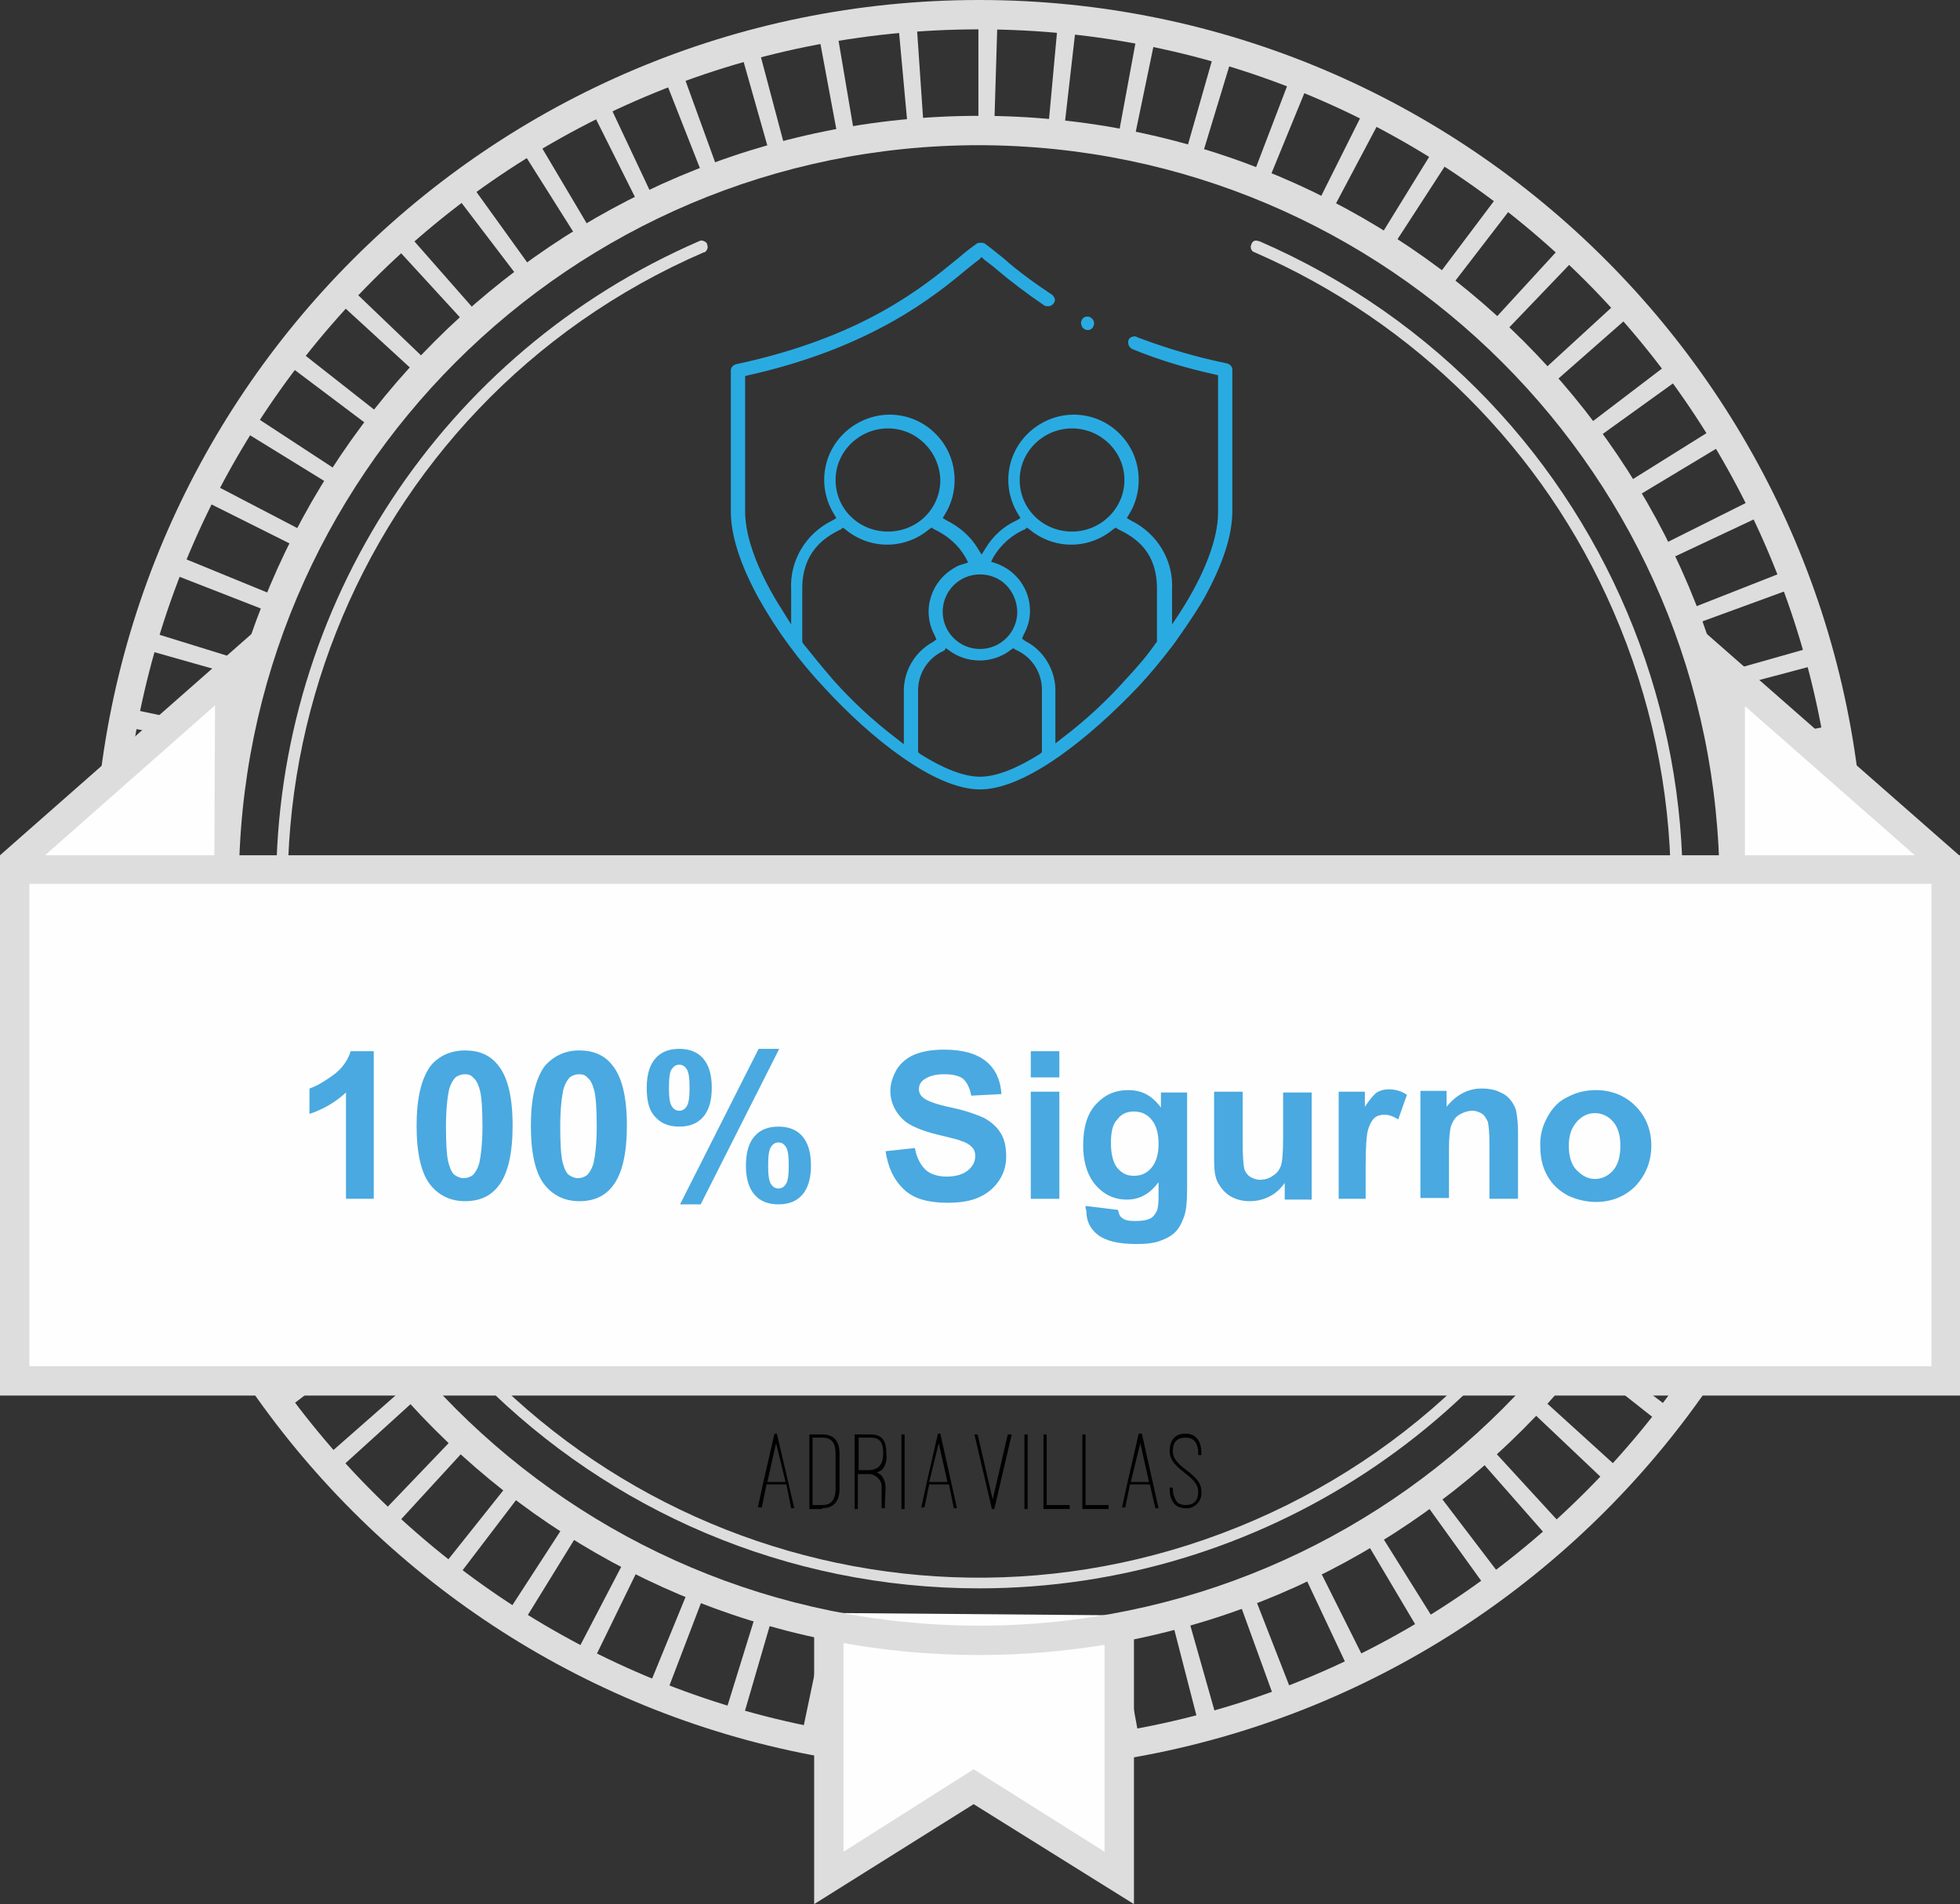 <?xml version="1.0" encoding="utf-8"?>
<!-- Generator: Adobe Illustrator 26.5.0, SVG Export Plug-In . SVG Version: 6.00 Build 0)  -->
<svg version="1.1" id="Layer_1" xmlns="http://www.w3.org/2000/svg" xmlns:xlink="http://www.w3.org/1999/xlink" x="0px" y="0px"
	 viewBox="0 0 247 240" style="enable-background:new 0 0 247 240;" xml:space="preserve">
<rect x="0" y="0" width="247" height="240" fill="#333333" stroke="none"/>
<style type="text/css">
	.st0{fill:#DDDDDD;}
	.st1{fill:#FEFEFE;}
	.st2{fill:#29ABE2;}
	.st3{fill:#4AA9E0;}
</style>
<g id="Layer_2_1_">
	<g id="Layer_1-2">
		<path class="st0" d="M123.4,223.2c-61.7,0-111.6-50-111.6-111.6S61.7,0,123.4,0C185,0,235,50,235,111.6
			C234.9,173.2,185,223.2,123.4,223.2z M123.4,3.7c-59.7,0-108,48.3-108,108s48.3,108,108,108s108-48.4,108-108l0,0
			C231.3,52,183,3.7,123.4,3.7z"/>
		<path class="st0" d="M123.4,220.7L123.4,220.7c-0.8,0-1.5,0-2.3,0l0.3-13.2h2V220.7z M131.1,220.4l-0.9-13.1l2-0.2l1.2,13.1
			C132.7,220.3,131.9,220.4,131.1,220.4z M113.4,220.2l-2.3-0.2l1.5-13.1c0.7,0.1,1.3,0.1,2,0.2L113.4,220.2z M141.2,219.2l-2.1-13
			c0.7-0.1,1.4-0.2,2-0.4l2.4,13L141.2,219.2z M103.4,218.8c-0.8-0.1-1.5-0.3-2.3-0.4l2.7-12.9c0.7,0.1,1.3,0.3,2,0.4L103.4,218.8z
			 M151,217.1l-3.3-12.8c0.7-0.2,1.3-0.4,2-0.5l3.6,12.7L151,217.1z M93.6,216.6l-2.2-0.7l3.9-12.6l2,0.6L93.6,216.6z M160.6,214.1
			l-4.5-12.4c0.6-0.2,1.3-0.5,1.9-0.7l4.8,12.3L160.6,214.1z M84,213.4c-0.7-0.3-1.4-0.6-2.2-0.9l5-12.2l1.9,0.8L84,213.4z
			 M169.9,210.3l-5.6-11.9c0.6-0.3,1.2-0.6,1.8-0.9l5.9,11.8C171.3,209.6,170.6,209.9,169.9,210.3L169.9,210.3z M74.8,209.3
			c-0.7-0.3-1.4-0.7-2.1-1.1l6.1-11.7l1.8,0.9L74.8,209.3z M178.8,205.5l-6.7-11.3l1.7-1.1l7,11.2
			C180.1,204.8,179.5,205.2,178.8,205.5L178.8,205.5z M66,204.4c-0.7-0.4-1.3-0.8-2-1.2l7.2-11.1c0.6,0.4,1.2,0.7,1.7,1.1L66,204.4z
			 M187.2,200l-7.7-10.7c0.6-0.4,1.1-0.8,1.6-1.2l8,10.5C188.5,199.1,187.9,199.6,187.2,200z M57.7,198.7l-1.8-1.4l8.2-10.3
			c0.5,0.4,1.1,0.8,1.6,1.2L57.7,198.7z M195.1,193.8l-8.7-9.9c0.5-0.4,1-0.9,1.5-1.4l8.9,9.7L195.1,193.8z M49.9,192.2
			c-0.6-0.5-1.2-1.1-1.7-1.6l9.1-9.5c0.5,0.5,1,0.9,1.5,1.4L49.9,192.2z M202.4,186.8l-9.6-9.1c0.5-0.5,0.9-1,1.4-1.5l9.8,8.9
			C203.4,185.7,202.9,186.2,202.4,186.8z M42.8,185.1c-0.5-0.6-1-1.1-1.5-1.7l9.9-8.7c0.4,0.5,0.9,1,1.4,1.5L42.8,185.1z M209,179.2
			l-10.4-8.2l1.2-1.6l10.5,8C209.9,178,209.4,178.6,209,179.2z M36.4,177.4c-0.5-0.6-0.9-1.2-1.4-1.9l10.7-7.7
			c0.4,0.6,0.8,1.1,1.2,1.6L36.4,177.4z M214.8,171l-11-7.2c0.4-0.6,0.7-1.1,1.1-1.7l11.2,7C215.7,169.7,215.3,170.4,214.8,171z
			 M30.7,169.1c-0.4-0.7-0.8-1.3-1.2-2l11.3-6.7c0.3,0.6,0.7,1.2,1.1,1.8L30.7,169.1z M220,162.3l-11.7-6.1c0.3-0.6,0.6-1.2,0.9-1.8
			l11.7,5.9C220.7,160.9,220.3,161.6,220,162.3z M25.8,160.3c-0.4-0.7-0.7-1.4-1-2.1l11.9-5.6c0.3,0.6,0.6,1.2,0.9,1.8L25.8,160.3z
			 M224.3,153.2l-12.2-5c0.3-0.6,0.5-1.3,0.8-1.9l12.2,4.7C224.8,151.7,224.5,152.5,224.3,153.2L224.3,153.2L224.3,153.2z
			 M21.7,151.1c-0.3-0.7-0.6-1.4-0.8-2.2l12.4-4.5l0.7,1.9L21.7,151.1z M227.6,143.7l-12.6-3.9c0.2-0.7,0.4-1.3,0.6-2l12.7,3.6
			C228.1,142.2,227.9,143,227.6,143.7z M18.5,141.6c-0.2-0.8-0.4-1.5-0.6-2.2l12.8-3.3c0.2,0.7,0.4,1.3,0.5,2L18.5,141.6z
			 M230.1,133.9l-12.9-2.7c0.1-0.7,0.3-1.3,0.4-2l13,2.4C230.4,132.4,230.3,133.2,230.1,133.9z M16.1,131.8
			c-0.1-0.8-0.3-1.5-0.4-2.3l13-2.1c0.1,0.7,0.2,1.3,0.4,2L16.1,131.8z M231.7,124l-13.1-1.5c0.1-0.7,0.1-1.3,0.2-2l13.1,1.2
			C231.9,122.4,231.8,123.2,231.7,124z M14.8,121.8c-0.1-0.8-0.1-1.5-0.2-2.3l13.1-0.9c0,0.7,0.1,1.4,0.2,2L14.8,121.8z M232.4,114
			l-13.2-0.3c0-0.7,0-1.4,0-2v-0.2h13.2v0.2C232.4,112.4,232.4,113.2,232.4,114L232.4,114L232.4,114z M27.5,111.8H14.3v-0.1
			c0-0.7,0-1.5,0-2.2l13.2,0.2C27.5,110.4,27.5,111,27.5,111.8L27.5,111.8z M219,104.6c-0.1-0.7-0.1-1.3-0.2-2l13.2-1.3
			c0.1,0.8,0.1,1.5,0.2,2.3L219,104.6z M27.9,102.9l-13.1-1.2c0.1-0.8,0.1-1.5,0.2-2.3l13.1,1.5C28,101.5,27.9,102.2,27.9,102.9z
			 M218,95.9c-0.1-0.7-0.2-1.3-0.4-2l13-2.4c0.1,0.8,0.3,1.5,0.4,2.3L218,95.9z M29.1,94.1l-13-2.4c0.1-0.8,0.3-1.5,0.5-2.3
			l12.9,2.7C29.3,92.8,29.2,93.4,29.1,94.1z M216.1,87.2l-0.5-2l12.7-3.6c0.2,0.8,0.4,1.5,0.6,2.2L216.1,87.2z M31.1,85.5l-12.7-3.6
			c0.2-0.7,0.4-1.5,0.7-2.2l12.6,3.9C31.5,84.2,31.3,84.8,31.1,85.5z M213.5,78.7c-0.2-0.6-0.5-1.3-0.7-1.9L225,72
			c0.3,0.7,0.6,1.4,0.8,2.2L213.5,78.7z M33.9,77.1l-12.3-4.8c0.3-0.7,0.6-1.4,0.9-2.2l12.2,5C34.4,75.8,34.2,76.4,33.9,77.1z
			 M210.1,70.6c-0.3-0.6-0.6-1.2-0.9-1.8l11.8-5.9c0.4,0.7,0.7,1.4,1,2.1L210.1,70.6z M37.5,69l-11.8-5.9c0.4-0.7,0.7-1.4,1.1-2.1
			l11.7,6.1C38.1,67.7,37.8,68.3,37.5,69z M205.9,62.8c-0.4-0.6-0.7-1.2-1.1-1.8l11.2-7c0.4,0.7,0.8,1.3,1.2,2L205.9,62.8z
			 M41.8,61.2l-11.2-6.9c0.4-0.7,0.8-1.3,1.2-2l11,7.2C42.5,60.1,42.2,60.6,41.8,61.2z M201,55.4c-0.4-0.5-0.8-1.1-1.2-1.6l10.5-8
			c0.5,0.6,0.9,1.2,1.4,1.9L201,55.4z M46.8,53.9L36.3,46c0.5-0.6,0.9-1.2,1.4-1.8L48,52.3C47.6,52.8,47.2,53.4,46.8,53.9z
			 M195.5,48.5c-0.4-0.5-0.9-1-1.4-1.5l9.7-8.9c0.5,0.6,1,1.2,1.6,1.7L195.5,48.5z M52.5,47.1l-9.7-8.9c0.5-0.6,1-1.1,1.6-1.7
			l9.5,9.1C53.4,46.1,52.9,46.6,52.5,47.1C52.5,47.1,52.5,47.1,52.5,47.1z M189.4,42.1l-1.5-1.4l8.9-9.7c0.6,0.5,1.1,1,1.7,1.6
			L189.4,42.1z M58.7,40.8l-8.9-9.7l1.7-1.5l8.7,9.9C59.7,39.9,59.2,40.4,58.7,40.8z M182.7,36.3l-1.7-1.3l7.9-10.5
			c0.6,0.5,1.2,0.9,1.8,1.4L182.7,36.3z M65.5,35.2l-8-10.5c0.6-0.5,1.2-0.9,1.9-1.4l7.7,10.7L65.5,35.2z M175.5,31.1l-1.7-1.1
			l6.9-11.2c0.7,0.4,1.3,0.8,2,1.2L175.5,31.1z M72.8,30.1l-7-11.1c0.7-0.4,1.3-0.8,2-1.2l6.7,11.3L72.8,30.1z M167.8,26.7l-1.8-1
			l5.9-11.8c0.7,0.3,1.4,0.7,2.1,1.1L167.8,26.7z M80.5,25.8L74.6,14l2.1-1l5.6,11.9C81.7,25.2,81.1,25.5,80.5,25.8L80.5,25.8z
			 M159.8,22.9l-1.9-0.8l4.7-12.3c0.7,0.3,1.4,0.6,2.2,0.9L159.8,22.9z M88.6,22.2L83.8,10L86,9.1l4.5,12.4
			C89.9,21.7,89.2,22,88.6,22.2L88.6,22.2z M151.4,19.9l-2-0.6L153,6.7c0.8,0.2,1.5,0.4,2.2,0.7L151.4,19.9z M97,19.4L93.4,6.7
			c0.7-0.2,1.5-0.4,2.2-0.6L99,18.9C98.3,19,97.7,19.2,97,19.4z M142.9,17.7c-0.7-0.1-1.3-0.3-2-0.4l2.4-13l2.3,0.4L142.9,17.7z
			 M105.6,17.4l-2.4-12.9l2.3-0.4l2.2,13C106.9,17.1,106.3,17.2,105.6,17.4L105.6,17.4z M134.1,16.3l-2-0.2L133.3,3
			c0.8,0.1,1.6,0.2,2.3,0.2L134.1,16.3z M114.4,16.1L113.2,3l2.3-0.2l0.9,13.2C115.7,16,115.1,16.1,114.4,16.1L114.4,16.1z
			 M125.3,15.8h-2V2.6h0.2h2.2L125.3,15.8z"/>
		<polygon class="st1" points="104.4,203.3 104.4,236.7 122.7,225.2 141,236.7 141,203.6 		"/>
		<polygon class="st0" points="142.9,240 122.7,227.4 102.6,240 102.6,204.7 106.3,204.7 106.3,233.4 122.7,223 139.2,233.4 
			139.2,204.7 142.9,204.7 		"/>
		<path class="st0" d="M123.4,208.6c-53.6,0-97-43.4-97-97s43.4-97,97-97s97,43.4,97,97l0,0C220.3,165.1,176.9,208.6,123.4,208.6z
			 M123.4,18.3c-51.5,0-93.3,41.8-93.3,93.3s41.8,93.3,93.3,93.3s93.3-41.8,93.3-93.3C216.6,60.1,174.9,18.4,123.4,18.3z"/>
		<path class="st0" d="M123.4,200.2c-48.9,0-88.6-39.7-88.6-88.6c0-35.3,21-67.2,53.3-81.2c0.3-0.2,0.8,0,1,0.3c0,0,0,0,0,0.1
			c0.2,0.4,0,0.8-0.3,1c0,0,0,0-0.1,0c-44.1,19.1-64.4,70.4-45.2,114.6s70.4,64.4,114.6,45.2s64.4-70.4,45.2-114.6
			c-8.8-20.3-25-36.4-45.2-45.2c-0.4-0.1-0.6-0.6-0.4-1c0,0,0,0,0,0c0.1-0.4,0.5-0.6,0.9-0.4c0,0,0.1,0,0.1,0
			c44.9,19.5,65.5,71.6,46,116.5C190.7,179.2,158.7,200.2,123.4,200.2L123.4,200.2z"/>
		<polygon class="st1" points="29.6,109.6 29.6,98.9 33.2,81.1 1.8,109.3 		"/>
		<polygon class="st0" points="2.5,110.6 0,107.8 35,77 29.9,100.7 29.9,110.1 27,110.1 27.1,88.9 		"/>
		<polygon class="st1" points="217.3,109.6 217.3,99 213.8,81.2 245.1,109.4 		"/>
		<polygon class="st0" points="244.5,110.6 247,107.9 211.9,77.1 217.1,100.8 217.1,110.2 219.9,110.2 219.9,89 		"/>
		<rect x="1.8" y="109.7" class="st1" width="243.3" height="64.4"/>
		<path class="st0" d="M247,175.9H0v-68.1h247V175.9z M3.7,172.2h239.7v-60.8H3.7V172.2z"/>
		<path d="M118.3,181.9l1.1,4.9h-2.3L118.3,181.9z M120.2,190.1h0.4l-2.1-9.4h-0.3l-1.4,6.1l0,0l-0.7,3.2h0.4l0.6-2.9h2.5
			L120.2,190.1z M114,180.8h-0.4v9.4h0.4V180.8z M108.2,181.2h1.5c1.2,0,1.6,0.6,1.6,2s-0.6,2.1-1.9,2.1h-1.2V181.2z M111.6,187.5
			c0-0.6-0.2-1.2-0.6-1.6c-0.1-0.1-0.3-0.2-0.5-0.3c0.2-0.1,0.5-0.2,0.7-0.4c0.4-0.5,0.6-1.2,0.5-1.9c0-1.7-0.5-2.5-2-2.5h-2v9.4
			h0.4v-4.4h1.2c0.9-0.1,1.7,0.6,1.8,1.4c0,0.1,0,0.2,0,0.3v2.6h0.4L111.6,187.5z M103.6,181.2c1.2,0,1.7,0.6,1.7,2.1v4.3
			c0,1.4-0.5,2.1-1.7,2.1h-1.2v-8.5L103.6,181.2z M103.6,190.1c1.5,0,2.2-0.9,2.2-2.5v-4.3c0-1.7-0.7-2.5-2.2-2.5H102v9.4H103.6z
			 M97.8,181.9l1.2,4.9h-2.3L97.8,181.9z M99.7,190.1h0.4l-2.2-9.4h-0.3l-1.4,6.1l0,0l-0.7,3.2H96l0.6-2.9h2.5L99.7,190.1z"/>
		<path d="M147.4,187.6c0,1.6,0.7,2.5,2,2.5c1,0.1,1.9-0.7,2-1.7c0-0.1,0-0.3,0-0.4c0-2.4-3.6-2.9-3.6-5.1c0-1.2,0.6-1.7,1.6-1.7
			s1.6,0.6,1.6,2v0.2h0.4v-0.2c0-1.6-0.7-2.5-2-2.5s-2,0.8-2,2.2c0,2.4,3.6,3,3.6,5.1c0,1.2-0.6,1.7-1.6,1.7c-0.4,0-0.7-0.1-1-0.3
			c-0.4-0.5-0.6-1.1-0.6-1.7v-0.2h-0.4L147.4,187.6z M143.7,181.9l1.1,4.9h-2.3L143.7,181.9z M145.6,190.1h0.4l-2.1-9.4h-0.4
			l-1.4,6.1l0,0l-0.7,3.2h0.4l0.6-2.9h2.5L145.6,190.1z M139.7,189.7h-2.9v-8.9h-0.4v9.4h3.3V189.7z M134.8,189.7h-2.9v-8.9h-0.4
			v9.4h3.3V189.7z M129.5,180.8h-0.4v9.4h0.4V180.8z M123.2,180.8h-0.4l2.2,9.4h0.3l2.2-9.4H127l-1.9,8.2L123.2,180.8z"/>
		<path class="st2" d="M123.5,99.5c-5.8,0-13.9-6.6-19.6-12.8c-3.2-3.4-6-7.2-8.3-11.3c-2.3-4.2-3.5-7.9-3.5-10.9V46.7
			c0-0.4,0.3-0.7,0.7-0.8c15.9-3.4,23.5-9.7,28-13.4c0.8-0.7,1.6-1.3,2.3-1.8c0.1-0.1,0.3-0.1,0.5-0.1c0.2,0,0.3,0,0.5,0.1
			c0.7,0.5,1.4,1.1,2.3,1.8c1.9,1.7,4,3.2,6.1,4.6c0.2,0.1,0.3,0.3,0.4,0.5c0.1,0.2,0,0.5-0.1,0.6c-0.1,0.2-0.4,0.4-0.7,0.4
			c-0.2,0-0.3,0-0.5-0.1c-2.2-1.5-4.2-3-6.2-4.7l-0.1-0.1l-1.3-1l-0.3-0.3l-0.3,0.3c-0.4,0.3-0.9,0.7-1.4,1.1
			c-4.2,3.5-12.1,10-27.7,13.5l-0.4,0.1v17.1c0,3.3,1.7,7.8,4.8,12.6l1,1.6v-4.4c-0.2-3.7,1.9-7.1,5.2-8.7l0.5-0.3l-0.3-0.5
			c-2.4-3.9-1.2-8.9,2.7-11.3c3.9-2.4,8.9-1.2,11.3,2.7c1.6,2.6,1.6,6,0,8.6l-0.3,0.5l0.5,0.3c1.6,0.8,3,2,3.9,3.5l0.5,0.8l0.5-0.8
			c0.9-1.5,2.3-2.8,3.9-3.5l0.5-0.3l-0.3-0.5c-2.4-3.9-1.2-8.9,2.7-11.3c3.9-2.4,8.9-1.2,11.3,2.7c1.6,2.6,1.6,6,0,8.6l-0.3,0.5
			l0.5,0.3c3.3,1.6,5.4,5,5.2,8.7v4.4l1-1.5c3.1-4.8,4.8-9.3,4.8-12.6V47.3l-0.4-0.1c-3.6-0.8-7-1.8-10.4-3.2
			c-0.4-0.2-0.6-0.6-0.5-1.1c0.1-0.3,0.4-0.5,0.8-0.5c0.1,0,0.2,0,0.3,0.1c3.7,1.4,7.4,2.5,11.3,3.3c0.4,0.1,0.7,0.4,0.7,0.8v17.8
			c0,3.1-1.2,6.7-3.5,10.9c-1.1,2-4,6.1-4.2,6.3c-1.3,1.7-2.7,3.4-4.2,5C137.4,92.9,129.3,99.5,123.5,99.5z M119,82
			c-2.1,0.9-3.4,3-3.3,5.3v7.5l0.2,0.2c3,1.9,5.6,2.9,7.6,2.9s4.6-1,7.6-2.9l0.2-0.2v-7.6c0.1-2.3-1.2-4.4-3.3-5.3l-0.3-0.2
			l-0.3,0.2c-2.3,1.8-5.6,1.8-7.9,0l-0.3-0.2L119,82z M106,66.7c-2.3,1.1-4.9,3-4.9,7.5v6.7l0.1,0.2c1.2,1.5,2.5,3.1,3.8,4.6
			c2.4,2.7,5.1,5.2,8,7.4l0.9,0.7v-6.4c-0.1-2.7,1.3-5.2,3.7-6.5l0.4-0.3l-0.2-0.5c-1.7-3.1-0.5-6.9,2.6-8.6c0.3-0.2,0.6-0.3,1-0.4
			l0.6-0.2l-0.3-0.6c-0.9-1.6-2.3-2.8-4-3.6l-0.3-0.2l-0.3,0.2c-3.1,2.6-7.5,2.6-10.6,0l-0.3-0.2L106,66.7z M129.2,66.7
			c-1.7,0.7-3.1,2-4,3.5l-0.3,0.6l0.6,0.2c2.6,0.9,4.3,3.3,4.3,6c0,1.1-0.3,2.1-0.8,3l-0.2,0.5l0.4,0.3c2.4,1.2,3.9,3.8,3.8,6.5v6.4
			l0.9-0.7c2.9-2.2,5.6-4.7,8-7.4c1.4-1.5,2.7-3,3.8-4.6l0.1-0.1v-6.7c0-4.6-2.6-6.4-4.9-7.5l-0.3-0.2l-0.3,0.2
			c-3.1,2.6-7.5,2.6-10.6,0l-0.3-0.2L129.2,66.7z M123.5,72.4c-2.6,0-4.7,2.1-4.7,4.7s2.1,4.7,4.7,4.7s4.7-2.1,4.7-4.7v0
			C128.1,74.4,126.1,72.4,123.5,72.4L123.5,72.4z M135.1,54c-3.6,0-6.6,2.9-6.6,6.5s2.9,6.5,6.6,6.5c3.6,0,6.6-2.9,6.6-6.5
			S138.7,54,135.1,54L135.1,54z M111.9,54c-3.6,0-6.6,2.9-6.6,6.5s2.9,6.5,6.6,6.5s6.6-2.9,6.6-6.5C118.4,56.9,115.5,54,111.9,54z"
			/>
		<path class="st2" d="M137.1,41.6c-0.1,0-0.2,0-0.4-0.1c-0.2-0.1-0.4-0.3-0.4-0.5c-0.1-0.2-0.1-0.4,0-0.6c0.1-0.3,0.4-0.5,0.7-0.5
			c0.1,0,0.3,0,0.4,0.1c0.4,0.2,0.6,0.7,0.4,1.1C137.7,41.4,137.4,41.6,137.1,41.6L137.1,41.6z"/>
	</g>
</g>
<g>
	<path class="st3" d="M47.2,151.1h-3.6v-13.4c-1.3,1.2-2.8,2.1-4.6,2.7v-3.2c0.9-0.3,1.9-0.9,3-1.7c1.1-0.8,1.8-1.8,2.2-3h2.9V151.1
		z"/>
	<path class="st3" d="M58.6,132.4c1.8,0,3.2,0.6,4.2,1.9c1.2,1.5,1.8,4,1.8,7.6c0,3.5-0.6,6.1-1.8,7.6c-1,1.3-2.4,1.9-4.2,1.9
		c-1.8,0-3.3-0.7-4.4-2.1c-1.1-1.4-1.7-3.9-1.7-7.4c0-3.5,0.6-6,1.8-7.6C55.3,133.1,56.8,132.4,58.6,132.4z M58.6,135.4
		c-0.4,0-0.8,0.1-1.2,0.4c-0.3,0.3-0.6,0.8-0.8,1.5c-0.2,0.9-0.4,2.5-0.4,4.7s0.1,3.7,0.3,4.5c0.2,0.8,0.5,1.4,0.8,1.6
		s0.7,0.4,1.1,0.4s0.8-0.1,1.2-0.4c0.3-0.3,0.6-0.8,0.8-1.5c0.2-0.9,0.4-2.5,0.4-4.6s-0.1-3.7-0.3-4.5c-0.2-0.8-0.5-1.4-0.8-1.6
		C59.4,135.5,59,135.4,58.6,135.4z"/>
	<path class="st3" d="M73,132.4c1.8,0,3.2,0.6,4.2,1.9c1.2,1.5,1.8,4,1.8,7.6c0,3.5-0.6,6.1-1.8,7.6c-1,1.3-2.4,1.9-4.2,1.9
		c-1.8,0-3.3-0.7-4.4-2.1c-1.1-1.4-1.7-3.9-1.7-7.4c0-3.5,0.6-6,1.8-7.6C69.8,133.1,71.2,132.4,73,132.4z M73,135.4
		c-0.4,0-0.8,0.1-1.2,0.4c-0.3,0.3-0.6,0.8-0.8,1.5c-0.2,0.9-0.4,2.5-0.4,4.7s0.1,3.7,0.3,4.5c0.2,0.8,0.5,1.4,0.8,1.6
		s0.7,0.4,1.1,0.4s0.8-0.1,1.2-0.4c0.3-0.3,0.6-0.8,0.8-1.5c0.2-0.9,0.4-2.5,0.4-4.6s-0.1-3.7-0.3-4.5c-0.2-0.8-0.5-1.4-0.8-1.6
		C73.8,135.5,73.4,135.4,73,135.4z"/>
	<path class="st3" d="M81.5,137.1c0-1.7,0.4-2.9,1.1-3.7s1.7-1.2,3-1.2c1.3,0,2.3,0.4,3,1.2c0.7,0.8,1.1,2,1.1,3.7
		c0,1.7-0.4,2.9-1.1,3.7s-1.7,1.2-3,1.2c-1.3,0-2.3-0.4-3-1.2C81.8,140,81.5,138.8,81.5,137.1z M84.3,137.1c0,1.2,0.1,2,0.4,2.4
		c0.2,0.3,0.5,0.5,0.9,0.5c0.4,0,0.7-0.2,0.9-0.5c0.3-0.4,0.4-1.2,0.4-2.4s-0.1-2-0.4-2.4c-0.2-0.3-0.5-0.5-0.9-0.5
		c-0.4,0-0.7,0.2-0.9,0.5C84.4,135,84.3,135.9,84.3,137.1z M88.3,151.8h-2.6l9.9-19.6h2.6L88.3,151.8z M94,146.9
		c0-1.7,0.4-2.9,1.1-3.7s1.7-1.2,3-1.2c1.3,0,2.3,0.4,3,1.2s1.1,2,1.1,3.7c0,1.7-0.4,2.9-1.1,3.7s-1.7,1.2-3,1.2
		c-1.3,0-2.3-0.4-3-1.2S94,148.6,94,146.9z M96.8,146.9c0,1.2,0.1,2,0.4,2.4c0.2,0.3,0.5,0.5,0.9,0.5c0.4,0,0.7-0.2,0.9-0.5
		c0.3-0.4,0.4-1.2,0.4-2.4s-0.1-2-0.4-2.4c-0.2-0.3-0.5-0.5-0.9-0.5s-0.7,0.2-0.9,0.5C96.9,144.9,96.8,145.7,96.8,146.9z"/>
	<path class="st3" d="M111.6,145.1l3.7-0.4c0.2,1.2,0.7,2.1,1.3,2.7s1.6,0.9,2.7,0.9c1.2,0,2.1-0.3,2.7-0.8c0.6-0.5,0.9-1.1,0.9-1.8
		c0-0.4-0.1-0.8-0.4-1.1c-0.3-0.3-0.7-0.6-1.4-0.8c-0.4-0.2-1.4-0.4-3-0.8c-2-0.5-3.4-1.1-4.2-1.8c-1.1-1-1.7-2.3-1.7-3.7
		c0-0.9,0.3-1.8,0.8-2.7c0.5-0.8,1.3-1.5,2.3-1.9s2.2-0.6,3.7-0.6c2.3,0,4.1,0.5,5.3,1.5s1.8,2.4,1.9,4.1l-3.8,0.2
		c-0.2-1-0.5-1.6-1-2.1c-0.5-0.4-1.3-0.6-2.4-0.6c-1.1,0-1.9,0.2-2.6,0.7c-0.4,0.3-0.6,0.7-0.6,1.2c0,0.4,0.2,0.8,0.6,1.1
		c0.5,0.4,1.6,0.8,3.5,1.2s3.2,0.9,4.1,1.3c0.9,0.5,1.6,1.1,2.1,1.9c0.5,0.8,0.7,1.8,0.7,3c0,1.1-0.3,2.1-0.9,3
		c-0.6,0.9-1.4,1.6-2.5,2.1c-1.1,0.5-2.4,0.7-4,0.7c-2.4,0-4.2-0.5-5.4-1.6C112.6,148.7,111.9,147.1,111.6,145.1z"/>
	<path class="st3" d="M129.9,135.8v-3.3h3.6v3.3H129.9z M129.9,151.1v-13.5h3.6v13.5H129.9z"/>
	<path class="st3" d="M136.8,152l4.1,0.5c0.1,0.5,0.2,0.8,0.5,1c0.3,0.3,0.9,0.4,1.6,0.4c0.9,0,1.6-0.1,2.1-0.4
		c0.3-0.2,0.5-0.5,0.7-0.9c0.1-0.3,0.2-0.8,0.2-1.6v-2c-1.1,1.5-2.4,2.2-4,2.2c-1.8,0-3.2-0.8-4.3-2.3c-0.8-1.2-1.2-2.7-1.2-4.5
		c0-2.3,0.5-4,1.6-5.2c1.1-1.2,2.4-1.8,4.1-1.8c1.7,0,3,0.7,4.1,2.2v-1.9h3.3v12.1c0,1.6-0.1,2.8-0.4,3.6s-0.6,1.4-1.1,1.9
		s-1.1,0.8-1.9,1.1c-0.8,0.3-1.8,0.4-3,0.4c-2.3,0-3.9-0.4-4.9-1.2c-1-0.8-1.4-1.8-1.4-3C136.8,152.3,136.8,152.2,136.8,152z
		 M140,144.1c0,1.4,0.3,2.5,0.8,3.1c0.6,0.7,1.2,1,2.1,1c0.9,0,1.6-0.3,2.2-1c0.6-0.7,0.9-1.7,0.9-3c0-1.4-0.3-2.4-0.9-3.1
		s-1.3-1-2.2-1c-0.9,0-1.6,0.3-2.1,1C140.2,141.7,140,142.7,140,144.1z"/>
	<path class="st3" d="M161.9,151.1v-2c-0.5,0.7-1.1,1.3-1.9,1.7c-0.8,0.4-1.6,0.6-2.5,0.6c-0.9,0-1.7-0.2-2.4-0.6s-1.2-1-1.6-1.7
		s-0.5-1.7-0.5-3v-8.5h3.6v6.2c0,1.9,0.1,3.1,0.2,3.5c0.1,0.4,0.4,0.8,0.7,1c0.3,0.2,0.8,0.4,1.3,0.4c0.6,0,1.2-0.2,1.6-0.5
		c0.5-0.3,0.8-0.7,1-1.2c0.2-0.5,0.3-1.7,0.3-3.6v-5.7h3.6v13.5H161.9z"/>
	<path class="st3" d="M172.3,151.1h-3.6v-13.5h3.3v1.9c0.6-0.9,1.1-1.5,1.5-1.8c0.5-0.3,1-0.4,1.5-0.4c0.8,0,1.6,0.2,2.3,0.7
		l-1.1,3.1c-0.6-0.4-1.2-0.6-1.7-0.6c-0.5,0-0.9,0.1-1.3,0.4c-0.3,0.3-0.6,0.8-0.8,1.5c-0.2,0.7-0.3,2.2-0.3,4.5V151.1z"/>
	<path class="st3" d="M191.3,151.1h-3.6v-6.9c0-1.5-0.1-2.4-0.2-2.8c-0.2-0.4-0.4-0.8-0.7-1c-0.3-0.2-0.8-0.4-1.2-0.4
		c-0.6,0-1.2,0.2-1.7,0.5s-0.8,0.8-1,1.3c-0.2,0.6-0.3,1.6-0.3,3.1v6.1H179v-13.5h3.3v2c1.2-1.5,2.7-2.3,4.4-2.3
		c0.8,0,1.5,0.1,2.2,0.4c0.7,0.3,1.1,0.6,1.5,1.1c0.3,0.4,0.6,0.9,0.7,1.5c0.1,0.6,0.2,1.4,0.2,2.4V151.1z"/>
	<path class="st3" d="M194.1,144.2c0-1.2,0.3-2.3,0.9-3.4s1.4-2,2.5-2.5c1.1-0.6,2.3-0.9,3.6-0.9c2,0,3.7,0.7,5,2c1.3,1.3,2,3,2,5
		c0,2-0.7,3.7-2,5.1c-1.3,1.3-3,2-5,2c-1.2,0-2.4-0.3-3.5-0.8c-1.1-0.6-2-1.4-2.6-2.5C194.3,147,194.1,145.7,194.1,144.2z
		 M197.7,144.4c0,1.3,0.3,2.4,1,3.1s1.4,1.1,2.3,1.1s1.7-0.4,2.3-1.1c0.6-0.7,0.9-1.7,0.9-3.1c0-1.3-0.3-2.3-0.9-3
		c-0.6-0.7-1.4-1.1-2.3-1.1s-1.7,0.4-2.3,1.1S197.7,143,197.7,144.4z"/>
</g>
</svg>
